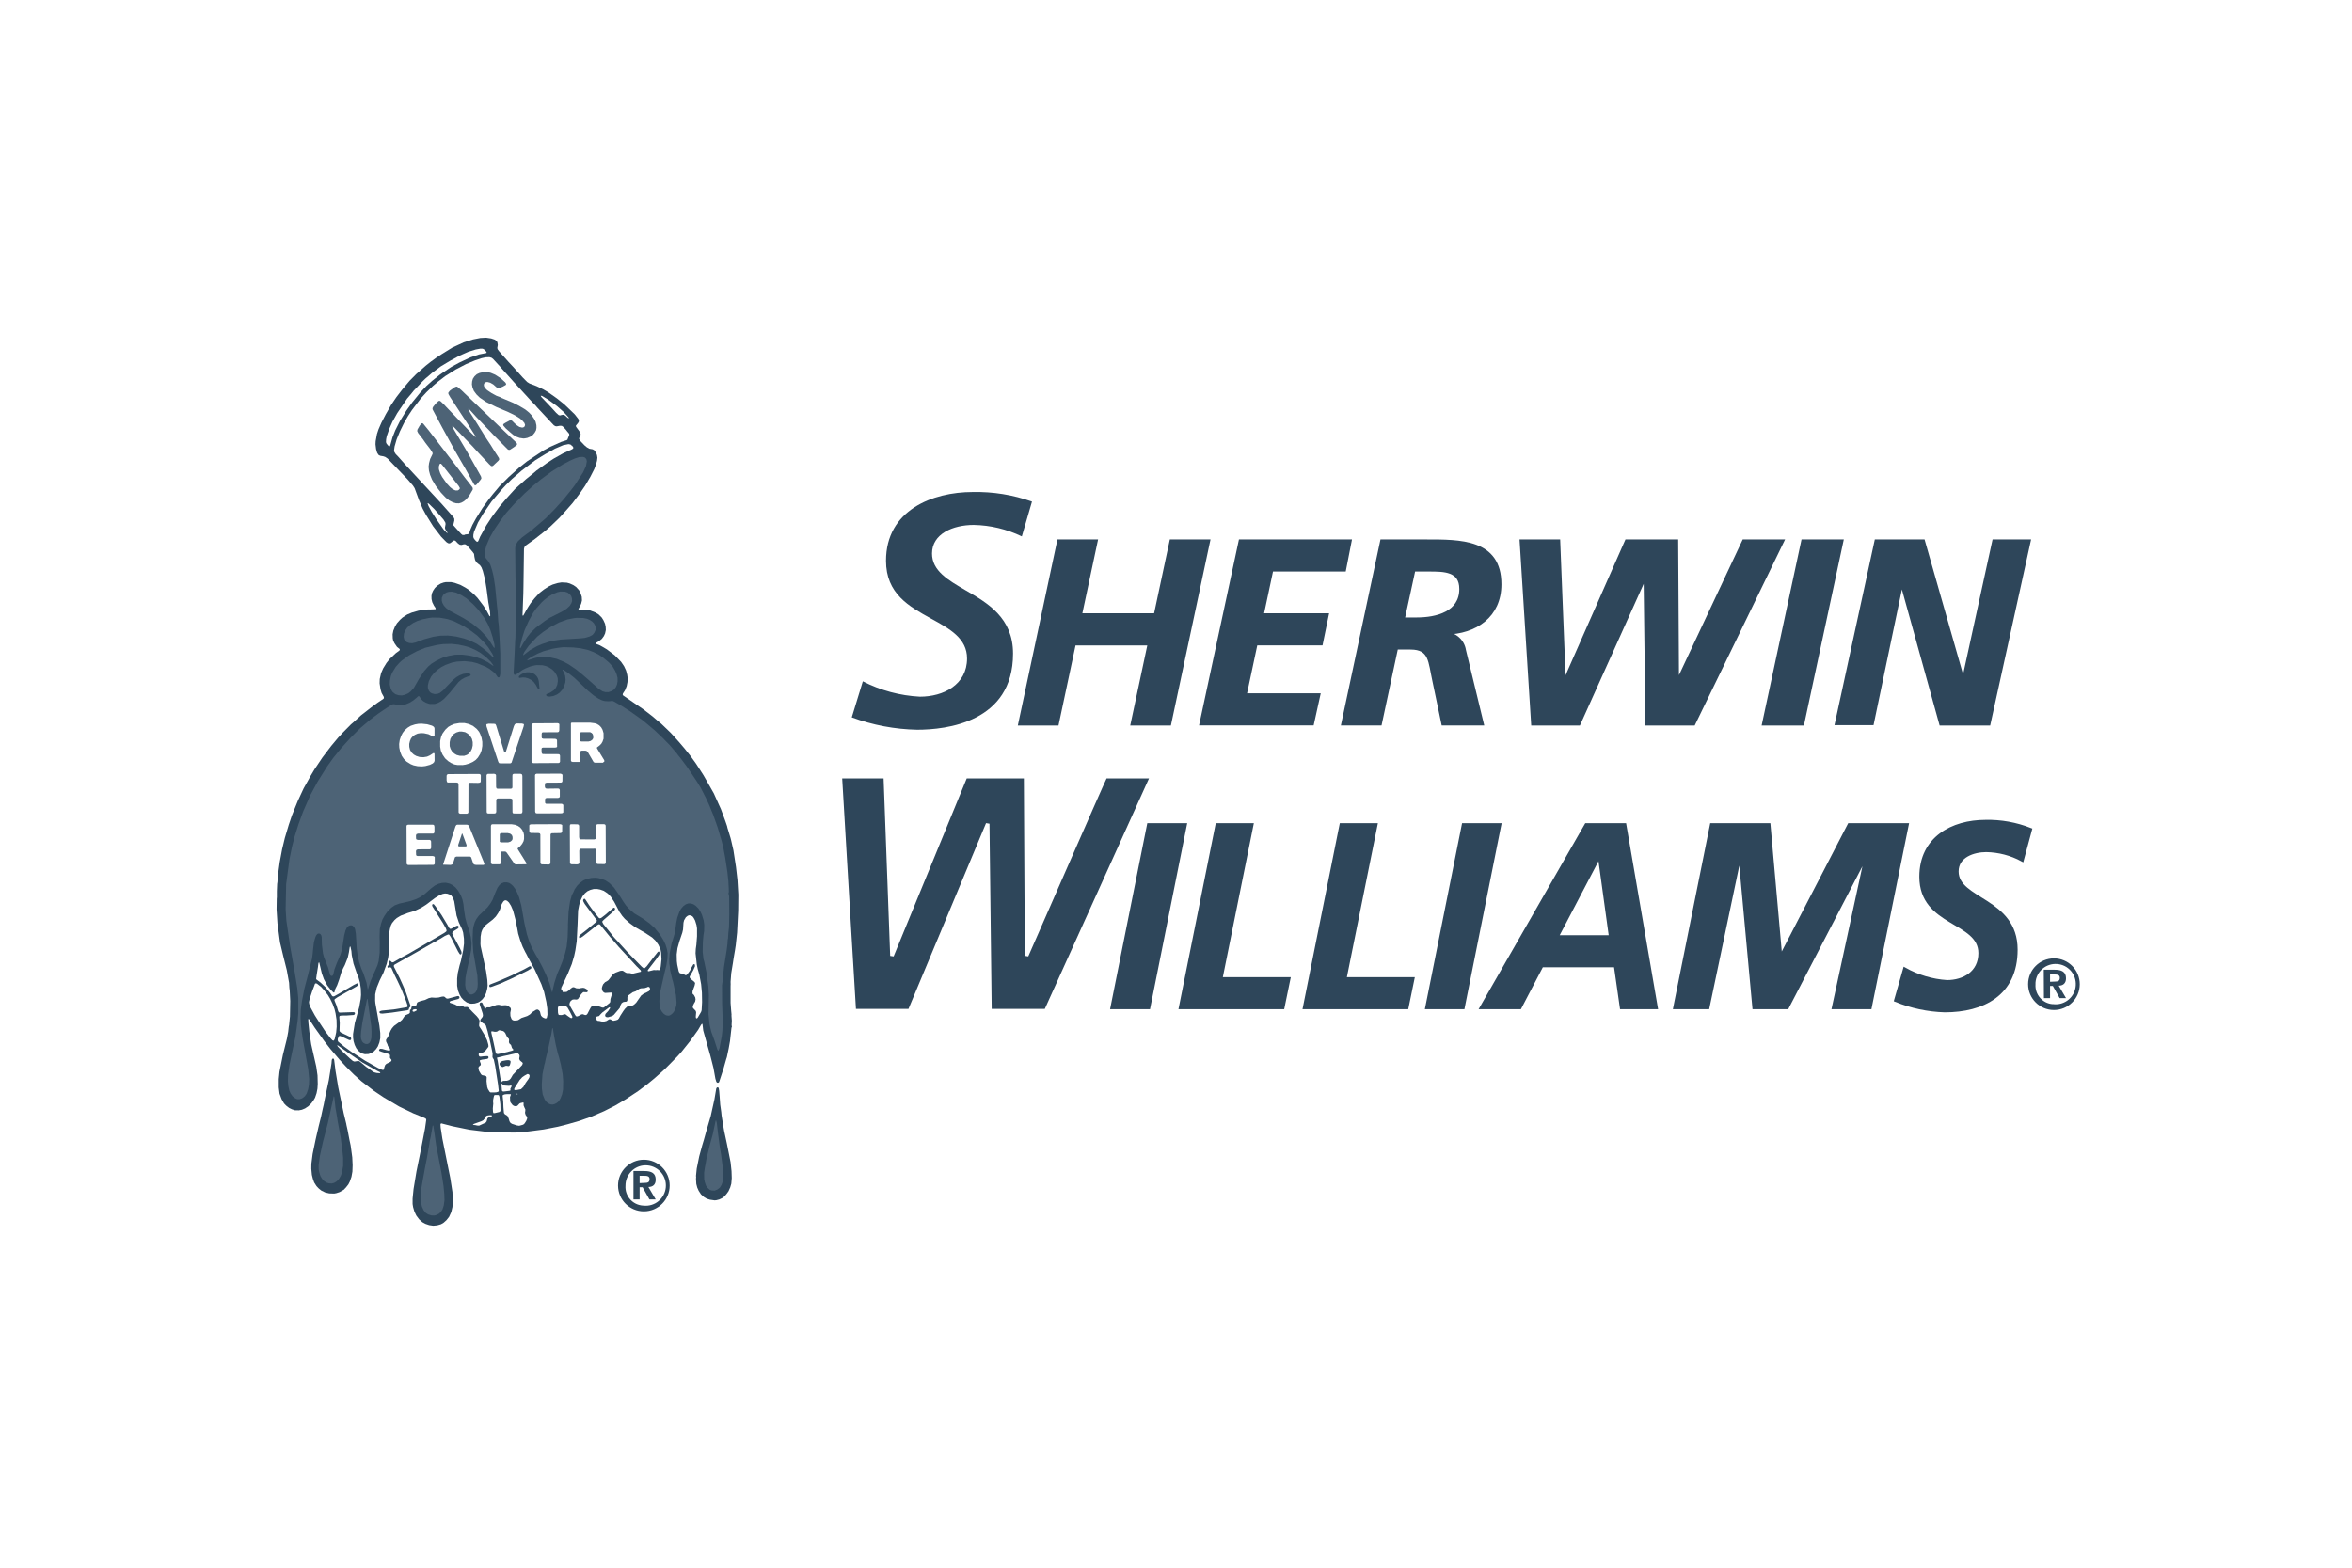 <?xml version="1.0" encoding="UTF-8"?>
<svg xmlns="http://www.w3.org/2000/svg" width="300" height="200" viewBox="0 0 300 200" fill="none">
  <rect width="300" height="200" fill="white"></rect>
  <g clip-path="url(#clip0_546_47145)">
    <path d="M55.257 156.374L54.744 156.299L54.25 156.131L53.877 155.926L53.466 155.562L53.102 155.077L52.86 154.573L52.692 154.004L52.627 153.603V152.922L52.748 151.7L53.121 149.443L53.746 146.383L54.212 143.967L54.371 142.847L54.315 142.707L54.007 142.558L52.72 142.036L50.919 141.168L48.914 139.983L47.692 139.162L46.096 137.94L45.136 137.082L44.109 136.056L43.316 135.198L42.113 133.789L41.852 133.453L41.348 132.8L40.126 131.084L39.902 130.738L39.464 130.067L39.352 129.983L39.314 130.039L39.333 130.468L39.454 131.634L39.697 133.248L40.34 136.084L40.499 137.194L40.527 138.304L40.49 138.882L40.378 139.461L40.182 140.039L39.986 140.375L39.706 140.757L39.324 141.131L38.904 141.411L38.503 141.578L38.111 141.653L37.617 141.644L37.234 141.522L36.88 141.345L36.506 141.056L36.227 140.767L35.909 140.207L35.657 139.526L35.555 138.724V137.66L35.648 136.737L36.087 134.554L36.6 132.492L36.758 131.634L36.833 130.953L36.87 130.785L36.982 129.684L37.02 127.707L36.954 126.391L36.908 126.027L36.87 125.374L36.656 124.19L36.581 123.77L36.133 121.988L35.714 120.234L35.387 117.79L35.275 116.018L35.294 114.665L35.312 114.469V113.686L35.35 112.762L35.387 112.519L35.434 111.764L35.676 109.991L35.984 108.34L36.329 106.904L36.833 105.215L37.243 104.002L37.99 102.165L38.717 100.597L39.604 99.002L40.135 98.116L41.115 96.651L42.244 95.168L43.139 94.095L43.344 93.881L43.634 93.554L44.762 92.416L45.024 92.192L46.05 91.259L47.514 90.121L48.158 89.655L48.914 89.142L48.97 89.039L48.942 88.89L48.671 88.395L48.531 87.919L48.419 87.173L48.438 86.623L48.606 85.876L48.867 85.279L49.296 84.58L49.697 84.076L50.509 83.311L50.929 83.013L51.003 82.901L50.966 82.789L50.639 82.528L50.322 82.07L50.154 81.725L50.098 81.445L50.08 80.923L50.173 80.447L50.397 79.897L50.639 79.505L51.022 79.076L51.339 78.787L51.946 78.395L52.524 78.152L53.373 77.91L54.25 77.76L54.884 77.751L55.528 77.723L55.574 77.658L55.537 77.546L55.35 77.266L55.136 76.828L55.043 76.427L55.033 76.025L55.089 75.708L55.239 75.363L55.462 75.027L55.761 74.729L56.209 74.449L56.582 74.318L56.871 74.262H57.524L57.981 74.356L58.718 74.617L59.352 74.962L59.772 75.233L60.435 75.792L60.901 76.277L61.666 77.285L62.105 77.984L62.403 78.544L62.496 78.637L62.534 78.535L62.496 78.003L62.282 76.818L62.058 75.111L61.862 73.917L61.582 72.835L61.414 72.397L61.228 72.117L61.013 71.949L60.752 71.725L60.593 71.426L60.509 71.034L60.463 70.661L60.313 70.447L60.015 70.092L59.558 69.579L59.362 69.449L59.166 69.439L58.858 69.523L58.644 69.495L58.429 69.346L58.093 69.001L57.962 68.945L57.823 68.982L57.468 69.271L57.328 69.327L57.151 69.299L56.927 69.15L56.265 68.469L55.248 67.144L54.343 65.689L53.914 64.896L53.447 63.805L52.888 62.284L52.673 61.948L52.001 61.165L50.807 59.924L49.445 58.506L49.147 58.301L48.904 58.217L48.484 58.142L48.279 58.03L48.102 57.75L47.971 57.293L47.897 56.687L47.916 56.286L48.083 55.372L48.279 54.775L48.643 53.935L49.194 52.871L49.893 51.649L50.565 50.661L51.283 49.728L52.235 48.59L52.365 48.459L53.084 47.731L54.324 46.64L54.949 46.145L55.677 45.614L56.377 45.157L57.673 44.354L59.147 43.673L60.332 43.3L61.265 43.114L62.002 43.076L62.645 43.17L63.093 43.319L63.327 43.477L63.438 43.655L63.495 44L63.429 44.392L63.476 44.569L63.672 44.83L64.838 46.145L65.407 46.752L66.666 48.151L67.235 48.73L67.543 48.925L68.429 49.261L69.278 49.662L69.941 50.054L71.013 50.81L72.002 51.603L73.299 52.853L73.747 53.422L73.84 53.599L73.831 53.776L73.728 53.963L73.457 54.289L73.476 54.448L73.635 54.663L73.971 55.12L74.064 55.372L74.036 55.568L73.877 55.875L73.868 56.006L74.008 56.239L74.549 56.808L74.857 57.069L75.174 57.247L75.594 57.321L75.818 57.452L76.042 57.797L76.144 58.049L76.2 58.385L76.153 58.786L76.042 59.196L75.799 59.849L75.295 60.838L74.624 61.976L73.943 62.965L73.047 64.159L72.198 65.129L71.349 66.062L70.183 67.182L69.913 67.406L69.651 67.639L68.243 68.749L67.03 69.617L66.89 69.803L66.834 70.027L66.769 74.747L66.75 75.746L66.648 78.469L66.666 78.535H66.741L66.918 78.236L67.142 77.817L67.394 77.397L67.692 76.94L68.187 76.324L68.765 75.69L68.924 75.559L69.381 75.204L69.997 74.813L70.482 74.579L71.135 74.383L71.629 74.3L72.31 74.337L72.674 74.439L73.131 74.645L73.486 74.887L73.859 75.298L74.055 75.68L74.204 76.128L74.232 76.594L74.138 76.986L74.008 77.303L73.784 77.677V77.723L73.868 77.76H74.652L75.305 77.891L75.967 78.152L76.34 78.376L76.732 78.759L76.956 79.104L77.17 79.57L77.254 79.971L77.273 80.373L77.18 80.811L77.021 81.156L76.769 81.501L76.387 81.809L76.032 82.005L75.995 82.08L76.06 82.154L76.517 82.332L76.835 82.509L77.404 82.845L78.42 83.61L79.223 84.44L79.596 84.99L79.857 85.55L79.997 86.082L80.053 86.492L80.034 87.015L79.932 87.537L79.727 88.05L79.456 88.47L79.419 88.6L79.465 88.713L82.087 90.513L83.225 91.39L83.896 91.968L84.344 92.332L85.566 93.507L86.602 94.655L87.301 95.476L88.076 96.446L88.794 97.444L89.736 98.909L91.042 101.204L91.956 103.228L92.413 104.459L92.525 104.767L92.74 105.392L92.787 105.607L93.188 106.922L93.263 107.221L93.552 108.489L93.878 110.616L94.065 112.249L94.177 114.143L94.158 116.195L94.018 118.984L93.85 120.561L93.748 121.232L93.58 122.221L93.486 122.846L93.272 124.152L93.188 125.253L93.197 125.589L93.188 125.776V127.949L93.263 128.947L93.309 129.423L93.3 129.572L93.346 130.207L93.318 130.785L93.356 130.972L93.3 131.13L93.113 132.819L92.945 133.761L92.712 134.871L92.628 135.123L92.292 136.308L91.91 137.474L91.723 138.034L91.63 138.127H91.481L91.369 138.015L91.247 137.604L91.005 136.252L90.604 134.675L89.699 131.475L89.606 130.682L89.568 130.617H89.531L89.419 130.748L89.037 131.401L88.001 132.847L86.956 134.153L86.406 134.768L84.932 136.261L84.503 136.662L83.458 137.586L82.609 138.285L81.387 139.2L79.838 140.226L78.476 141.037L77.058 141.756L75.435 142.455L73.905 142.996L72.375 143.435L71.163 143.743L69.344 144.097L67.394 144.349L65.789 144.489L63.289 144.47L62.459 144.405L62.002 144.386L59.866 144.125L57.683 143.677L56.283 143.314L56.209 143.37L56.181 143.444L56.209 143.873L56.265 144.218L56.423 145.263L57.431 150.273L57.58 151.224L57.711 152.083L57.748 153.37L57.711 153.976L57.561 154.629L57.282 155.236L56.946 155.665L56.582 155.991L56.246 156.187L55.761 156.327L55.257 156.374Z" fill="#2E465A"></path>
    <path d="M55.406 155.068L55.033 155.058L54.614 154.928L54.306 154.732L54.035 154.396L53.821 153.948L53.681 153.314L53.643 152.81L53.755 151.541L53.951 150.394L54.128 149.452L54.166 149.209L54.446 147.773L54.772 145.898L54.809 145.59L54.94 145.03L55.183 143.621L55.229 143.565L55.276 143.649L55.416 144.554L55.63 146.094L56.302 149.592L56.395 150.161L56.572 151.308L56.666 152.297L56.694 153.099L56.6 153.808L56.433 154.303L56.209 154.639L55.947 154.863L55.584 155.03L55.406 155.068Z" fill="#4D6376"></path>
    <path d="M91.154 153.137L90.566 153.053L90.147 152.922L89.773 152.698L89.4 152.353L89.111 151.905L88.934 151.504L88.813 151.038L88.775 150.366L88.794 150.17L88.775 150.021L88.869 149.088L89.186 147.521L89.568 146.121L89.773 145.441L90.053 144.433L90.65 142.399L91.126 140.254L91.359 138.873L91.425 138.761L91.518 138.714L91.611 138.733L91.677 138.836L91.733 139.181L91.788 139.862L91.863 140.916L91.994 141.849L92.04 142.315L92.273 143.743L92.367 144.284L92.712 145.888L93.188 148.276L93.309 149.424L93.337 150.301L93.281 151L93.141 151.486L92.917 151.98L92.665 152.325L92.395 152.642L92.106 152.848L91.733 153.025L91.359 153.118L91.154 153.137Z" fill="#2E465A"></path>
    <path d="M42.617 152.269L42.001 152.25L41.479 152.129L40.984 151.887L40.658 151.625L40.368 151.318L40.07 150.851L39.911 150.403L39.781 149.89L39.706 149.107L39.715 148.472L39.874 147.222L40.257 145.366L40.648 143.668L40.947 142.474L41.152 141.522L41.292 140.916L41.441 140.151L41.945 137.782L42.281 135.664L42.318 135.216L42.402 135.067L42.486 135.048L42.579 135.086L42.626 135.253L42.794 136.615L43.139 138.696L43.839 142.026L44.165 143.369L44.193 143.537L44.333 144.162L44.566 145.384L44.725 146.131L44.93 147.642L44.977 148.64L44.949 149.47L44.828 150.133L44.613 150.748L44.436 151.094L44.137 151.476L43.951 151.672L43.858 151.775L43.316 152.082L42.887 152.222L42.617 152.269Z" fill="#2E465A"></path>
    <path d="M91.135 151.896L90.744 151.868L90.51 151.775L90.221 151.504L90.053 151.262L89.895 150.805L89.82 150.403L89.811 149.61L89.913 148.911L89.997 148.5L90.091 147.941L90.529 146.103L90.912 144.713L91.275 142.996L91.331 142.922L91.425 143.239L91.565 144.461L91.826 146.429L91.975 147.288L92.255 149.424L92.274 149.974L92.255 150.105V150.329L92.18 150.758L92.031 151.168L91.807 151.523L91.499 151.756L91.135 151.896Z" fill="#4D6376"></path>
    <path d="M42.318 150.982L41.954 150.963L41.656 150.87L41.357 150.683L41.078 150.385L40.872 150.04L40.714 149.536L40.648 149.2L40.639 148.622L40.798 147.483L41.189 145.683L41.824 143.248L42.561 139.89L42.598 139.843L42.645 139.993L42.785 141.327L42.999 142.549L43.055 142.978L43.447 145.058L43.568 146.01L43.652 146.569L43.764 147.698V148.743L43.606 149.62L43.466 150.012L43.232 150.403L42.953 150.702L42.617 150.907L42.318 150.982Z" fill="#4D6376"></path>
    <path d="M66.218 143.621L65.92 143.575L65.314 143.379L65.118 143.258L64.987 143.052L64.903 142.763L64.763 142.409L64.614 142.278L64.409 142.166L64.278 141.989L64.213 141.243L64.185 140.524L64.11 139.806L64.147 139.694L64.39 139.61L64.689 139.582H65.09L65.174 139.629L65.052 139.955L65.071 140.487L65.118 140.636L65.397 140.991L65.603 141.103L65.827 141.131L65.995 141.075L66.274 140.776L66.405 140.72L66.722 140.646L66.778 140.664L66.787 140.851L66.778 141.009L66.899 141.308L67.011 141.55L66.993 141.784L66.965 141.961L67.039 142.231L67.235 142.502L67.245 142.679L67.133 142.978L66.955 143.267L66.834 143.416L66.675 143.5L66.368 143.584L66.218 143.621Z" fill="white"></path>
    <path d="M61.116 143.603L60.882 143.593L60.63 143.537L60.369 143.509L60.313 143.463L60.481 143.369L61.349 143.062L61.647 142.912L61.806 142.716L61.983 142.409L62.133 142.315L62.459 142.269L62.711 142.278L62.748 142.325L62.72 142.409L62.618 142.474L62.263 142.586L62.17 142.698L62.067 143.062L61.946 143.22L61.116 143.603Z" fill="white"></path>
    <path d="M63.093 142.007L62.925 141.998L62.879 141.812L62.86 141.41L62.916 140.804L62.888 140.478L62.907 140.282L62.981 139.918L63.037 139.741L63.121 139.694H63.55L63.653 139.759L63.709 139.955L63.821 140.897L63.84 141.681L63.784 141.812L63.681 141.868L63.093 142.007Z" fill="white"></path>
    <path d="M70.5 140.916L70.211 140.888L69.913 140.757L69.614 140.487L69.456 140.216L69.222 139.629L69.12 138.901L69.11 138.257L69.194 137.045L69.418 135.907L69.521 135.543L69.549 135.375L69.633 134.992L69.857 134.069L69.941 133.714L70.323 131.932L70.444 131.168L70.491 131.158L70.547 131.373L70.678 132.175L70.883 133.257L71.144 134.349L71.321 134.946L71.545 135.841L71.769 137.045L71.834 137.903L71.816 139.004L71.694 139.61L71.48 140.151L71.275 140.487L71.013 140.711L70.715 140.86L70.5 140.916Z" fill="#4D6376"></path>
    <path d="M38.195 140.235L37.906 140.226L37.663 140.123L37.318 139.862L37.066 139.498L36.898 139.125L36.777 138.556L36.721 137.94L36.74 137.138L36.917 135.879L37.383 133.649L37.654 132.399L37.7 132.11L37.831 131.214L37.896 130.683L37.943 130.412L38.046 129.274V127.333L37.915 126.046L37.607 124.152L37.206 121.848L37.01 120.757L36.525 117.436L36.432 115.971L36.497 112.799L36.917 109.637L37.243 108.032L37.57 106.754L38.074 105.14L38.661 103.536L39.566 101.474L40.499 99.739L41.721 97.789L42.514 96.679L43.559 95.401L44.697 94.142L45.919 92.92L47.225 91.81L48.242 91.045L49.315 90.317L49.744 90.046L49.837 89.916L49.977 89.907L50.145 89.841L50.36 89.86L50.826 89.963L51.348 89.944L51.768 89.851L52.235 89.655L52.71 89.365L53.149 89.002L53.345 88.815L53.475 88.825L53.569 88.964L53.774 89.254L53.979 89.45L54.315 89.645L54.707 89.785L54.884 89.813L55.472 89.804L55.873 89.673L56.227 89.478L56.629 89.17L57.365 88.386L58.494 87.005L58.858 86.698L59.24 86.474L59.623 86.324L59.95 86.222L60.033 86.119L60.005 85.998L59.772 85.914L59.539 85.905L59.063 85.979L58.634 86.147L58.214 86.39L57.813 86.716L56.824 87.733L56.535 88.059L56.097 88.405L55.807 88.517L55.434 88.545L55.071 88.451L54.865 88.321L54.697 88.115L54.576 87.752V87.434L54.697 86.912L54.996 86.315L55.378 85.839L55.789 85.466L56.293 85.102L56.843 84.822L57.645 84.533L58.28 84.403L59.25 84.347L60.201 84.449L60.864 84.617L61.946 85.056L62.431 85.335L63.112 85.867L63.289 86.11L63.476 86.38L63.56 86.427L63.681 86.399L63.746 86.287L63.812 85.96V83.386L63.709 81.249L63.616 79.785L63.55 79.253L63.466 77.957L63.392 77.285L63.159 74.878L62.953 73.516L62.785 72.798L62.543 72.042L62.31 71.632L61.965 71.212L61.834 70.932L61.806 70.829L61.815 70.447L62.03 69.617L62.45 68.618L63 67.639L63.802 66.445L64.595 65.4L65.575 64.308L66.881 62.984L67.366 62.545L67.991 61.976L69.073 61.099L70.379 60.139L71.806 59.243L72.73 58.758L73.355 58.478L73.905 58.31L74.372 58.291L74.624 58.376L74.801 58.599L74.847 58.87L74.745 59.448L74.381 60.251L73.308 61.911L72.786 62.592L72.515 62.919L71.918 63.665L70.771 64.934L69.595 66.128L67.72 67.723L66.601 68.553L66.069 69.047L65.855 69.393L65.743 69.673L65.715 69.962L65.752 73.787L65.808 74.934L65.789 75.111L65.808 75.4V78.003L65.743 81.362L65.715 81.735L65.612 83.955L65.509 85.867L65.565 86.035L65.631 86.091H65.771L66.61 85.494L67.021 85.279L67.664 85.018L68.196 84.888L68.476 84.85L69.194 84.869L69.633 84.972L69.987 85.121L70.426 85.401L70.715 85.69L71.013 86.156L71.135 86.52L71.153 86.903L71.079 87.36L70.911 87.733L70.64 88.059L70.136 88.386L69.745 88.535L69.642 88.647L69.698 88.759L69.819 88.843L70.109 88.871L70.584 88.796L71.032 88.61L71.386 88.367L71.741 87.966L71.956 87.556L72.105 87.08L72.142 86.698L72.086 86.222L71.984 85.933L71.788 85.541L71.732 85.429L71.862 85.448L72.394 85.802L72.674 86.007L73.29 86.502L73.597 86.791L74.512 87.658L74.969 88.097L75.706 88.713L76.321 89.123L76.788 89.347L77.133 89.44L77.637 89.468L78.122 89.421L78.327 89.505L79.316 90.075L80.407 90.774L82.003 91.912L83.439 93.116L83.71 93.368L84.643 94.254L84.801 94.431L85.426 95.065L86.35 96.147L86.518 96.381L86.788 96.707L87.553 97.724L87.712 97.948L88.925 99.758L89.382 100.513L90.044 101.81L90.51 102.818L90.576 103.004L90.977 103.974L91.546 105.579L92.05 107.295L92.246 108.06L92.498 109.404L92.777 111.232L92.908 112.426L92.917 112.65L92.955 113.322L92.964 113.807L92.917 113.965L93.001 114.32L93.02 116.531L93.01 117.305L92.983 118.313L92.899 119.078L92.861 119.731L92.824 119.861L92.787 120.43L92.684 121.242L92.348 123.35L92.171 125.179L92.096 125.682L92.106 128.024L92.19 130.412L92.143 131.475L92.068 132.156L91.779 133.705L91.639 134.05L91.583 134.041L91.499 133.882L91.126 132.725L90.725 131.634L90.501 130.673L90.371 129.386L90.417 126.932L90.352 125.841L90.1 124.003L89.829 122.697L89.727 122.324L89.624 121.41L89.652 120.16L89.727 119.32L89.811 118.788L89.829 117.986L89.755 117.436L89.531 116.699L89.335 116.288L89.093 115.906L88.747 115.561L88.468 115.374L88.141 115.262L87.814 115.253L87.479 115.365L87.152 115.607L86.863 115.943L86.667 116.298L86.387 117.081L86.257 117.734L86.089 118.975L85.846 119.805L85.659 120.374L85.417 121.615L85.361 122.352L85.37 122.921L85.436 123.331L85.473 123.77L85.632 124.442L85.753 124.945L85.846 125.253L86.219 126.951L86.294 127.856L86.266 128.266L86.126 128.751L85.921 129.125L85.706 129.358L85.454 129.526L85.305 129.572L85.053 129.554L84.857 129.479L84.633 129.311L84.419 129.059L84.242 128.742L84.13 128.266L84.102 127.697L84.139 127.128L84.26 126.326L84.764 124.087L84.997 123.145L85.128 122.305L85.156 121.596L85.062 121.074L84.885 120.505L84.605 119.917L84.139 119.171L83.514 118.406L82.87 117.818L82.021 117.202L80.883 116.512L80.23 115.943L79.857 115.533L79.512 115.038L79.008 114.227L78.327 113.247L77.739 112.659L77.217 112.314L76.816 112.156L76.34 112.025L75.976 111.978L75.417 112.006L74.782 112.156L74.39 112.333L73.952 112.659L73.625 112.986L73.299 113.452L73.131 113.835L72.935 114.208L72.711 115.01L72.525 116.288L72.441 117.995L72.45 118.219L72.403 119.572L72.282 120.757L72.067 121.662L71.741 122.65L71.386 123.537L71.069 124.264L70.706 125.402L70.51 126.242L70.444 126.559L70.398 126.55L70.099 125.449L69.642 124.339L69.185 123.369L68.616 122.296L68.28 121.718L67.795 120.803L67.496 120.085L67.207 119.18L66.881 117.725L66.498 115.533L66.209 114.46L65.929 113.797L65.687 113.359L65.425 113.014L65.351 112.949L65.174 112.79L64.94 112.641L64.651 112.566H64.297L63.98 112.687L63.709 112.902L63.457 113.256L63.168 113.909L62.823 114.796L62.543 115.271L62.17 115.766L61.078 116.811L60.752 117.258L60.547 117.678L60.388 118.229L60.323 118.639L60.276 119.964L60.369 121.475L60.892 124.47L60.938 125.533L60.91 125.934L60.817 126.317L60.63 126.615L60.416 126.774L60.192 126.867L59.959 126.858L59.8 126.755L59.614 126.569L59.483 126.326L59.39 126.018L59.334 125.645L59.371 124.749L59.53 123.891L59.912 122.175L60.099 121.167L60.145 120.365L60.052 119.544L59.856 118.732L59.53 117.79L59.343 117.072L59.194 116.102L59.11 115.337L58.989 114.768L58.765 114.18L58.438 113.63L58.093 113.21L57.692 112.902L57.384 112.743L57.002 112.641L56.834 112.613L56.349 112.641L55.929 112.753L55.472 112.967L54.959 113.359L54.156 114.068L53.541 114.478L53.037 114.721L52.235 114.982L50.929 115.281L50.341 115.505L49.903 115.812L49.371 116.354L49.016 116.876L48.774 117.324L48.596 117.865L48.447 118.527L48.419 119.488L48.438 120.216L48.428 121.512L48.298 122.622L48.149 123.145L47.253 125.179L46.955 126.177L46.908 126.223L46.852 125.953L46.759 125.412L46.358 124.18L46.096 123.593L45.807 122.734L45.611 121.839L45.499 120.99L45.387 119.124L45.294 118.564L45.182 118.294L44.977 118.098L44.8 118.042L44.585 118.07L44.408 118.163L44.24 118.341L44.063 118.714L43.904 119.32L43.633 121.065L43.419 121.811L43.111 122.529L42.971 122.837L42.663 123.658L42.533 124.208L42.477 124.386L42.393 124.488L42.244 124.507L42.122 124.395L42.029 124.124L41.852 123.453L41.329 122.128L41.199 121.634L41.059 120.533L41.031 119.525L40.965 119.301L40.854 119.152L40.676 119.087L40.48 119.143L40.331 119.329L40.219 119.572L40.042 120.188L39.93 121.13L39.874 121.736L39.799 122.287L39.268 124.442L38.82 126.139L38.531 127.632L38.372 128.751L38.335 129.759L38.382 130.776L38.512 131.867L38.54 131.989L38.577 132.343L38.988 134.601L39.314 136.41L39.436 137.67L39.408 138.341L39.305 138.948L39.109 139.517L38.895 139.834L38.801 139.918L38.531 140.123L38.195 140.235Z" fill="#4D6376"></path>
    <path d="M66.004 139.601L65.845 139.591V139.545L65.985 139.535L66.032 139.563L66.004 139.601Z" fill="white"></path>
    <path d="M63.028 139.368H62.571L62.468 139.312L62.235 138.948L62.142 138.668L62.058 137.94L62.077 137.436L62.02 137.315L61.918 137.25L61.498 137.166L61.358 137.054L61.116 136.644L61.022 136.345L61.041 136.149L61.134 136.028L61.302 135.897L61.33 135.739L61.19 135.347L61.227 135.263L61.479 135.188L62.132 135.095L62.263 135.03L62.319 134.899L62.282 134.787L62.179 134.731L61.759 134.75L61.283 134.806L61.134 134.768L61.06 134.619L61.069 134.386L61.116 134.302L61.2 134.283L61.479 134.311L61.694 134.218L61.937 134.022L62.263 133.593L62.31 133.481L62.282 133.248L62.123 132.697L61.778 131.988L61.573 131.653L61.405 131.363L61.162 131L61.106 130.841L61.134 130.515L61.172 130.337L61.144 130.141L61.032 129.917L60.798 129.628L60.276 129.106L60.043 128.863L59.698 128.509L59.576 128.462L59.222 128.481L59.073 128.388L58.905 128.378L58.644 128.416L58.373 128.322L57.981 128.126L57.431 127.949L57.356 127.884V127.791L57.487 127.707L58.457 127.445L58.597 127.333V127.184L58.522 127.091L58.354 127.072L57.188 127.389L57.02 127.399L56.89 127.343L56.731 127.184L56.572 127.128L56.33 127.156L55.947 127.259L55.546 127.287L55.033 127.259L54.679 127.343L54.212 127.567L53.653 127.707L53.27 127.856L53.186 127.958L53.111 128.238L52.981 128.322L52.561 128.406L52.496 128.453L52.449 128.714L52.291 128.873L52.281 129.059V129.19L52.188 129.311L51.731 129.516L51.572 129.675L51.292 130.095L50.985 130.356L50.266 130.878L50.005 131.168L49.809 131.503L49.604 131.988L49.501 132.259L49.268 132.604L49.231 132.707L49.259 132.903L49.417 133.229L49.483 133.462L49.679 133.686L49.772 133.901L49.744 134.003L49.66 134.041L49.315 133.975L48.755 133.817L48.513 133.798L48.391 133.864L48.345 133.957L48.382 134.069L48.671 134.181L49.632 134.479L49.725 134.554L49.753 134.694L49.734 134.908L49.781 135.011L49.94 135.216L49.921 135.347L49.8 135.468L49.287 135.72L49.128 135.879L49.016 136.186L48.96 136.438L48.876 136.504L48.718 136.476L48.223 136.252L46.572 135.319L44.865 134.218L43.904 133.528L43.148 132.903L43.074 132.744L43.083 132.53L43.204 132.222L43.288 132.156L43.447 132.184L44.548 132.688H44.716L44.79 132.576L44.772 132.408L44.678 132.296L43.456 131.709L43.326 131.569L43.307 131.503L43.335 130.496L43.279 129.75L43.316 129.61L43.438 129.572L43.773 129.554H44.165L45.098 129.488L45.201 129.442L45.275 129.32L45.266 129.218L45.182 129.134L44.949 129.125L43.316 129.181L43.214 129.134L43.139 129.013L42.915 128.257L42.673 127.669L42.654 127.567L42.701 127.464L43.065 127.212L45.49 125.841L45.705 125.654L45.723 125.542L45.658 125.458H45.518L45.126 125.654L43.167 126.802L42.626 127.1L42.477 127.128L42.355 127.054L42.122 126.68L41.553 125.981L40.891 125.356L40.368 124.964L40.322 124.88L40.387 124.395L40.555 123.359L40.611 122.902L40.676 122.762L40.723 122.809L41.05 124.19L41.311 124.917L41.73 125.701L42.141 126.223L42.467 126.559L42.551 126.624L42.645 126.606L42.766 126.158L42.999 125.701L43.26 124.973L43.531 124.068L43.783 123.499L43.979 123.126L44.352 122.184L44.501 121.512L44.604 120.831L44.65 120.747L44.706 120.794L44.818 121.326L44.865 121.848L45.089 122.94L45.509 124.171L45.733 124.721L45.91 125.346L46.022 126.121L46.05 126.923L46.003 127.445L45.816 128.49L45.257 130.505L45.033 131.905V132.352L45.098 132.837L45.238 133.304L45.434 133.714L45.667 134.022L45.966 134.265L46.283 134.423L46.544 134.489L47.001 134.47L47.356 134.349L47.691 134.134L47.981 133.826L48.195 133.5L48.391 132.996L48.503 132.455V131.783L48.391 130.841L47.878 127.968L47.85 127.651L47.859 126.848L48.055 125.999L48.428 125.076L48.914 124.087L49.315 122.986L49.511 122.175L49.641 121.195L49.651 120.169L49.623 119.861L49.641 119.05L49.734 118.527L49.846 118.089L50.005 117.771L50.304 117.398L50.611 117.118L51.124 116.811L51.983 116.484L52.944 116.186L53.755 115.794L54.371 115.402L55.481 114.562L56.059 114.208L56.461 114.04L56.759 113.984L57.058 114.012L57.421 114.143L57.561 114.245L57.785 114.572L57.934 114.973L58.233 116.801L58.513 117.65L58.942 118.564L59.073 118.975L59.175 119.749L59.184 120.384L59.073 121.26L58.783 122.613L58.625 123.145L58.392 124.124L58.308 124.833V125.757L58.41 126.354L58.625 126.895L58.849 127.277L59.147 127.604L59.53 127.884L59.865 128.014L60.108 128.052L60.547 128.024L60.985 127.893L61.255 127.735L61.563 127.455L61.806 127.119L62.002 126.69L62.142 126.149L62.198 125.738L62.16 125.02L61.992 123.863L61.312 120.738L61.283 120.449L61.302 119.488L61.395 118.928L61.526 118.592L61.731 118.257L62.011 117.967L62.851 117.314L63.242 116.923L63.569 116.437L63.765 116.055L63.998 115.337L64.194 115.019L64.334 114.889L64.511 114.852L64.689 114.926L64.922 115.141L65.183 115.561L65.444 116.167L65.733 117.258L65.966 118.387L66.097 119.115L66.358 119.973L66.666 120.785L67.011 121.484L67.133 121.699L67.403 122.231L68.196 123.677L69.054 125.561L69.4 126.54L69.689 127.828L69.81 128.667L69.829 129.46L69.745 129.852L69.661 129.917H69.502L69.222 129.787L69.026 129.591L68.961 129.414L68.877 129.059L68.737 128.882L68.56 128.789L68.392 128.817L67.888 129.125L67.599 129.414L67.254 129.619L66.508 129.871L66.097 130.141L65.827 130.197L65.519 130.188L65.37 130.123L65.248 130.001L65.108 129.619L65.09 129.209L65.174 128.789L65.136 128.602L64.828 128.341L64.623 128.257L64.446 128.238L64.017 128.266L63.597 128.182L63.327 128.21L62.459 128.518L62.114 128.509L61.992 128.583L61.927 128.695H61.843L61.703 128.36L61.545 127.996L61.47 127.902L61.33 127.884L61.209 127.958L61.172 128.117L61.563 129.283L61.601 129.516L61.563 129.712L61.302 130.048L61.255 130.207L61.312 130.319L61.601 130.533L61.825 130.654L61.974 130.822L62.188 131.541L62.524 132.921L62.832 134.386L62.813 134.862L62.879 135.011L62.981 135.16L63.159 135.99L63.522 138.332L63.616 139.162L63.55 139.284L63.27 139.358L63.028 139.368Z" fill="white"></path>
    <path d="M64.185 139.255L64.054 139.2L64.017 139.078L63.952 138.267L63.989 138.239L64.203 138.435L64.39 138.491L64.912 138.528L65.192 138.481L65.248 138.5L65.239 138.63L65.099 138.901L65.118 139.106L64.987 139.162L64.39 139.237L64.185 139.255Z" fill="white"></path>
    <path d="M65.789 139.078L65.612 139.05L65.584 138.948L65.659 138.77L66.153 137.996L66.284 137.782L66.61 137.427L66.909 137.222L67.272 137.017L67.394 137.035L67.506 137.11L67.552 137.222L67.524 137.436L67.394 137.67L67.058 138.136L66.769 138.649L66.452 138.957L65.91 139.06L65.789 139.078Z" fill="white"></path>
    <path d="M63.97 138.052H63.924L63.812 137.474L63.485 135.375L63.383 134.936L64.259 134.722L64.754 134.619L65.864 134.358L66.069 134.386L66.237 134.554L66.284 134.731L66.228 135.058L66.293 135.253L66.452 135.403L66.629 135.543L66.685 135.655L66.601 135.878L65.416 137.119L65.146 137.586L64.95 137.782L64.67 137.875L64.194 137.894L64.045 137.949L63.97 138.052Z" fill="white"></path>
    <path d="M48.438 136.914L48.046 136.886L47.719 136.802L47.468 136.643L46.927 136.252L46.703 136.102L45.873 135.412L45.714 135.347L45.21 135.431L45.005 135.356L44.622 135.03L43.559 134.031L43.083 133.518L42.999 133.369L43.074 133.36L44.072 134.059L44.464 134.349L46.246 135.561L47.048 136.009L48.083 136.597L48.475 136.793L48.513 136.849L48.438 136.914Z" fill="white"></path>
    <path d="M64.129 136.13L63.961 136.084L63.765 135.916L63.718 135.757L63.737 135.617L63.877 135.459L64.091 135.356L64.595 135.263L64.894 135.254L65.071 135.31L65.136 135.449L65.08 135.739L64.996 135.953L64.884 136.018L64.549 135.963L64.129 136.13Z" fill="#2E465A"></path>
    <path d="M63.55 134.47L63.345 134.461L63.243 134.349L62.944 132.959L62.664 131.718L62.683 131.569L62.832 131.578L63.121 131.634L63.364 131.615L63.476 131.559L63.616 131.447H63.784L64.175 131.541L64.315 131.634L64.446 131.793L64.679 132.287L64.922 132.558L64.931 132.725L64.912 132.968L64.987 133.136L65.183 133.313L65.304 133.696L65.472 133.892V133.975L65.295 134.05L64.39 134.283L63.55 134.47Z" fill="white"></path>
    <path d="M46.824 133.201L46.581 133.173L46.348 133.043L46.199 132.884L46.068 132.576L46.022 132.268L46.059 131.606L46.227 130.421L46.815 127.464L46.852 127.427L46.889 127.501L47.356 130.906L47.393 131.634L47.374 132.38L47.281 132.791L47.132 133.033L46.964 133.155L46.824 133.201Z" fill="#4D6376"></path>
    <path d="M42.542 132.763L42.402 132.716L42.16 132.455L41.488 131.578L40.891 130.673L40.639 130.291L40.173 129.563L39.622 128.555L39.436 128.07L39.408 127.837L39.501 127.417L39.827 126.428L40.07 125.794L40.173 125.505L40.275 125.449L40.415 125.486L40.928 125.878L41.255 126.233L41.815 126.932L42.122 127.445L42.43 128.089L42.673 128.761L42.803 129.302L42.925 130.104L42.943 130.981L42.878 131.709L42.691 132.548L42.589 132.735L42.542 132.763Z" fill="white"></path>
    <path d="M76.947 130.337L76.704 130.309L76.48 130.253L76.219 130.225L76.079 130.104L76.004 129.955L75.986 129.843L76.06 129.722L76.172 129.675L76.405 129.619L76.611 129.386L76.825 129.171L77.693 128.518L77.786 128.509L77.814 128.518L77.805 128.63L77.572 128.985L77.254 129.32L77.18 129.498L77.208 129.656L77.329 129.75L77.534 129.778L78.085 129.619L78.29 129.479L79.036 128.602L79.083 128.481L79.129 128.276L79.288 127.986L79.465 127.856L79.652 127.809L79.876 127.791L79.969 127.735L80.025 127.585V127.203L80.156 126.979L80.519 126.727L80.706 126.587L81.107 126.447L81.462 126.205L81.592 126.13L81.769 126.083L82.227 126.055L82.544 125.953L82.646 125.897L82.805 125.916L82.898 126.065L82.917 126.27L82.786 126.429L82.432 126.624L82.105 126.764L81.779 127.007L81.135 127.931L80.827 128.201L80.631 128.304L80.37 128.313L80.24 128.304L80.034 128.388L79.726 128.686L79.512 128.975L79.129 129.572L78.943 129.918L78.803 130.076L78.579 130.16L78.243 130.225L78.085 130.179L77.861 130.039H77.683L77.469 130.179L77.348 130.253L77.068 130.319L76.947 130.337Z" fill="white"></path>
    <path d="M88.887 129.927L88.785 129.889L88.747 129.74L88.766 129.479L88.794 129.162L88.747 128.975L88.542 128.751L88.412 128.621L88.365 128.509L88.374 128.332L88.523 128.014L88.663 127.79L88.719 127.511L88.682 127.259L88.514 126.942L88.328 126.755L88.337 126.456L88.598 125.738L88.663 125.43L88.598 125.3L88.458 125.169L88.113 124.908L87.973 124.721V124.581L88.104 124.348L88.421 123.788L88.645 123.285L88.635 123.061L88.542 122.996L88.439 123.033L88.216 123.415L88.001 123.844L87.656 124.311L87.516 124.413L87.395 124.395L87.096 124.218L86.788 124.18L86.648 124.096L86.564 123.9L86.387 123.079L86.331 122.613L86.313 121.755L86.415 120.971L86.667 120.066L87.031 118.984L87.124 118.574L87.18 117.715L87.255 117.408L87.479 117.025L87.721 116.829L87.908 116.764L88.113 116.792L88.328 116.904L88.486 117.109L88.663 117.445L88.841 118.023L88.906 118.443V119.451L88.822 120.533L88.747 121.064L88.719 121.624L88.878 123.061L88.999 123.639L89.204 124.358L89.428 125.552L89.531 126.643L89.55 127.856L89.494 128.882L89.428 129.087L88.99 129.833L88.887 129.927Z" fill="white"></path>
    <path d="M72.907 129.889L72.758 129.852L72.403 129.61L72.151 129.414L72.012 129.386L71.657 129.498L71.312 129.488L71.228 129.423L71.172 129.19L71.153 128.602L71.228 128.388L71.331 128.332L71.741 128.36L71.946 128.35L72.236 128.406L72.375 128.518L72.721 129.124L72.87 129.423L73 129.684V129.824L72.907 129.889Z" fill="white"></path>
    <path d="M73.644 129.666L73.486 129.656L73.364 129.498L72.711 128.35L72.637 128.145L72.674 127.912L72.805 127.688L73 127.539L73.206 127.501L73.56 127.52L73.728 127.445L74.129 126.83L74.362 126.596L74.437 126.568L74.847 126.587L74.941 126.531L74.969 126.391L74.857 126.223L74.605 126.074L74.39 126.018L74.138 126.046L73.868 126.102L73.523 126.083L73.196 125.943L73.028 125.962L72.805 126.111L72.515 126.382L72.273 126.54L71.834 126.568L71.769 126.531L71.713 126.317L71.601 126.223L71.573 126.167L71.601 125.99L72.431 124.218L72.935 122.986L73.243 121.932L73.392 121.223L73.56 120.085L73.672 117.893L73.737 116.167L73.868 115.495L74.008 114.973L74.288 114.376L74.596 113.975L74.922 113.704L75.305 113.527L75.734 113.415H76.172L76.564 113.49L77.012 113.648L77.525 113.993L77.898 114.385L78.327 115.029L79.008 116.325L79.372 116.857L79.698 117.23L80.323 117.781L81.014 118.285L82.254 118.993L83.178 119.6L83.617 120.02L83.971 120.523L84.251 121.13L84.326 121.54L84.372 122.389L84.279 123.285L84.204 123.695L84.139 123.76L84.046 123.77L83.803 123.751L83.644 123.77L83.402 123.751L82.749 123.91L82.637 123.891L82.628 123.77L82.824 123.509L83.682 122.398L84.074 121.829L84.13 121.652L84.102 121.438L84.008 121.382L83.896 121.456L83.393 122.091L82.478 123.285L82.227 123.518H82.087L81.844 123.322L80.156 121.596L78.243 119.497L78.029 119.217L76.965 117.902L76.825 117.632L76.844 117.51L77.049 117.314L77.674 116.773L78.374 116.139L78.458 115.971L78.402 115.822L78.299 115.794L78.197 115.85L77.18 116.727L76.667 117.118L76.499 117.156L76.387 117.1L75.836 116.419L75.389 115.822L75.118 115.439L74.791 114.935L74.698 114.796L74.605 114.674L74.512 114.656L74.418 114.74L74.372 114.852L74.409 115.01L74.577 115.318L75.92 117.128L76.088 117.342L76.144 117.482L76.004 117.65L74.801 118.648L73.98 119.283L73.868 119.451V119.628L73.905 119.674L74.036 119.656L74.297 119.497L75.333 118.686L75.892 118.229L76.275 117.958L76.415 117.911L76.517 117.949L76.779 118.257L77.823 119.544L78.113 119.861L78.896 120.775L81.21 123.285L81.322 123.387L81.723 123.798L81.76 123.91L81.732 123.975L80.799 124.199L80.585 124.208L80.323 124.143L79.932 124.134L79.726 124.031L79.502 123.882L79.363 123.835L79.101 123.863L78.532 124.078L78.262 124.218L78.131 124.358L77.609 125.039L77.413 125.178L77.17 125.309L76.928 125.58L76.835 125.803L76.769 126.037L76.797 126.307L76.9 126.494L77.049 126.624L77.198 126.671L77.945 126.624L78.029 126.662L78.066 126.774L77.861 127.455L77.833 127.837L77.73 127.977L77.04 128.518L76.937 128.555L76.76 128.527L76.359 128.378L75.958 128.276L75.668 128.294L75.463 128.388L75.305 128.611L74.922 129.348L74.791 129.479L74.642 129.498L74.325 129.386L74.157 129.414L73.793 129.61L73.644 129.666Z" fill="white"></path>
    <path d="M48.792 129.311L48.54 129.292L48.428 129.227L48.391 129.115L48.447 129.012L48.708 128.929L50.229 128.779L51.88 128.499L51.973 128.434L51.992 128.285L51.796 127.697L51.236 126.279L50.667 125.066L50.322 124.367L49.94 123.518L49.837 123.415L49.734 123.406L49.529 123.462L49.436 123.415L49.417 123.303L49.52 123.145L49.632 123.014L49.641 122.874L49.623 122.697L49.678 122.585L49.791 122.576L50.014 122.781L50.182 122.753L51.274 122.119L52.141 121.661L54.679 120.178L56.666 119.021L56.927 118.825L56.964 118.695L56.871 118.434L56.479 117.734L55.789 116.652L55.565 116.288L55.173 115.672L55.117 115.514L55.136 115.393L55.229 115.337L55.332 115.365L55.556 115.635L56.302 116.708L57.039 117.93L57.272 118.359L57.412 118.499L57.561 118.48L58.224 118.117L58.41 118.098L58.504 118.2L58.494 118.35L58.392 118.462L57.822 118.816L57.711 118.937L57.683 119.115L57.813 119.395L58.653 120.962L58.849 121.391L58.877 121.596L58.811 121.736L58.737 121.773L58.644 121.727L58.429 121.391L57.496 119.544L57.282 119.236L57.16 119.217L56.731 119.413L56.153 119.768L55.724 120.001L55.518 120.141L55.332 120.215L53.196 121.447L50.332 123.061L50.238 123.163L50.248 123.331L50.985 124.787L51.423 125.766L51.778 126.615L52.347 128.266V128.406L52.188 128.593L52.123 128.826L51.936 128.891L49.996 129.18L48.792 129.311Z" fill="#2E465A"></path>
    <path d="M52.794 129.078L52.664 129.05L52.617 128.966L52.645 128.854L52.729 128.798L52.916 128.751L53.102 128.761L53.149 128.826L53.13 128.919L52.916 129.031L52.794 129.078Z" fill="white"></path>
    <path d="M62.543 125.934L62.431 125.897L62.403 125.738L62.468 125.617L62.813 125.477L63.457 125.225L65.174 124.479L66.881 123.649L67.562 123.275H67.692L67.767 123.369L67.786 123.481L67.72 123.583L67.282 123.844L65.22 124.852L63.756 125.505L62.664 125.906L62.543 125.934Z" fill="#2E465A"></path>
    <path d="M52.048 110.355L51.917 110.28L51.871 110.168L51.852 105.383L51.899 105.262L52.057 105.206H55.229L55.36 105.262L55.416 105.467V106.148L55.36 106.288L55.257 106.344H53.317L53.121 106.409L53.056 106.568L53.065 106.978L53.121 107.099L53.317 107.155H54.819L54.94 107.221L54.987 107.351L54.996 108.144L54.949 108.284L54.847 108.349L53.289 108.359L53.121 108.424L53.056 108.573L53.074 109.068L53.13 109.17L53.27 109.208H55.211L55.397 109.273L55.453 109.338V110.187L55.397 110.29L55.285 110.336L52.048 110.355Z" fill="white"></path>
    <path d="M70.025 110.29L69.11 110.271L68.989 110.215L68.933 110.085L68.924 106.456L68.868 106.334L68.746 106.278L67.674 106.26L67.562 106.185L67.515 106.027V105.299L67.562 105.215L67.748 105.159L71.433 105.14L71.648 105.196L71.713 105.271L71.704 106.101L71.62 106.241L71.452 106.278L70.388 106.297L70.267 106.353L70.221 106.474L70.211 110.103L70.155 110.225L70.025 110.29Z" fill="white"></path>
    <path d="M73.597 110.271L72.898 110.262L72.758 110.206L72.702 110.057L72.683 105.355L72.711 105.215L72.795 105.15L73.653 105.159L73.812 105.215L73.868 105.364V106.801L73.915 107.015L74.027 107.081L75.79 107.09L75.976 107.034L76.032 106.885L76.042 105.271L76.097 105.196L76.247 105.14H77.049L77.189 105.196L77.254 105.318L77.273 110.019L77.217 110.187L77.114 110.243L76.2 110.225L76.116 110.169L76.07 109.991V108.508L76.023 108.34L75.902 108.275L73.999 108.284L73.924 108.349L73.887 108.545L73.905 110.075L73.859 110.178L73.728 110.253L73.597 110.271Z" fill="white"></path>
    <path d="M56.629 110.318H56.526V110.262L58.102 105.411L58.205 105.252L58.317 105.206H59.567L59.735 105.271L59.838 105.411L61.778 110.159V110.29L61.657 110.346H60.724L60.463 110.29L60.36 110.159L60.09 109.366L59.959 109.282H58.196L58.028 109.366L57.785 110.15L57.701 110.271L57.487 110.346L56.629 110.318ZM59.427 107.986L59.511 107.93V107.799L58.979 106.353H58.923L58.448 107.78V107.92L58.532 107.986H59.427Z" fill="white"></path>
    <path d="M65.799 110.28L65.64 110.224L64.614 108.751L64.465 108.639H63.868V110.187L63.718 110.262H62.785L62.673 110.197L62.618 110.066V105.346L62.683 105.196L62.813 105.15H65.248L65.715 105.224L66.041 105.355L66.349 105.56L66.61 105.868L66.787 106.26L66.844 106.558V107.043L66.778 107.323L66.61 107.64L66.33 107.986L66.032 108.228V108.321L67.161 110.131V110.215L67.039 110.262L65.799 110.28ZM64.912 107.435L65.127 107.361L65.295 107.211L65.379 107.053V106.773L65.295 106.53L65.071 106.353L64.745 106.278H63.914L63.793 106.334L63.746 106.465V107.398L63.896 107.463H64.819L64.912 107.435Z" fill="white"></path>
    <path d="M62.263 103.788L62.123 103.732L62.077 103.592L62.058 98.909L62.123 98.778L62.226 98.731L63.037 98.722L63.215 98.787L63.27 98.89L63.28 100.392L63.327 100.569L63.448 100.625H65.155L65.295 100.588L65.36 100.467V98.974L65.379 98.825L65.454 98.75L65.575 98.722H66.405L66.573 98.787L66.629 98.974L66.638 103.564L66.582 103.732L66.414 103.788L65.528 103.778L65.407 103.732L65.37 103.601L65.36 102.015L65.295 101.913L65.09 101.866H63.485L63.364 101.913L63.298 102.043V103.564L63.243 103.732L63.047 103.788H62.263Z" fill="white"></path>
    <path d="M59.576 103.806H58.681L58.541 103.741L58.494 103.638L58.485 100.028L58.429 99.888L58.242 99.832H57.114L57.011 99.758L56.964 99.552V98.955L57.03 98.816L57.16 98.76L61.116 98.741L61.265 98.787L61.33 98.927L61.321 99.758L61.181 99.851L60.976 99.879L59.903 99.86L59.8 99.907L59.754 99.991L59.744 103.629L59.707 103.732L59.576 103.806Z" fill="white"></path>
    <path d="M71.545 103.76L68.476 103.769L68.317 103.713L68.261 103.545L68.243 98.89L68.299 98.769L68.448 98.713L71.508 98.704L71.694 98.769L71.75 98.89L71.741 99.655L71.694 99.776L71.564 99.842L69.717 99.851L69.549 99.907L69.511 99.991L69.493 100.345L69.549 100.523L69.624 100.588L69.801 100.616L71.2 100.597L71.349 100.653L71.405 100.784V101.633L71.34 101.745L71.181 101.801H69.707L69.567 101.866L69.521 101.997L69.53 102.426L69.614 102.528L69.707 102.547H71.657L71.806 102.612L71.853 102.734V103.638L71.75 103.732L71.545 103.76Z" fill="white"></path>
    <path d="M53.821 97.78L53.27 97.752L52.748 97.64L52.384 97.491L51.861 97.164L51.526 96.838L51.246 96.427L51.031 95.886L50.929 95.382L50.91 94.916L50.985 94.403L51.153 93.909L51.358 93.507L51.619 93.162L52.011 92.826L52.393 92.593L52.934 92.416L53.354 92.341L53.774 92.323L54.483 92.397L55.099 92.575L55.313 92.705L55.397 92.817L55.425 92.948V93.853L55.36 93.955L55.267 93.974L54.642 93.666L54.082 93.545L53.681 93.526L53.27 93.591L52.916 93.75L52.664 93.927L52.431 94.198L52.291 94.524L52.197 94.916L52.207 95.289L52.3 95.672L52.514 96.017L52.785 96.269L53.102 96.446L53.522 96.576L54.007 96.605L54.464 96.53L54.828 96.371L55.182 96.138L55.304 96.064L55.378 96.082L55.425 96.175L55.434 97.034L55.378 97.22L55.201 97.397L54.837 97.575L54.25 97.733L53.821 97.78Z" fill="white"></path>
    <path d="M65.062 97.388L63.746 97.379L63.644 97.341L63.56 97.202L62.058 92.677L62.03 92.453L62.086 92.379L62.347 92.323L63.047 92.341L63.196 92.379L63.289 92.565L64.306 95.905L64.381 95.989H64.483L64.521 95.914L65.547 92.64L65.668 92.397L65.855 92.295L66.573 92.304L66.797 92.369L66.834 92.453L66.778 92.715L65.248 97.295L65.155 97.36L65.062 97.388Z" fill="white"></path>
    <path d="M68.028 97.36L67.907 97.314L67.795 97.164V92.472L67.842 92.369L67.926 92.304L68.075 92.276L71.135 92.257L71.303 92.313L71.349 92.425L71.34 93.171L71.284 93.358L71.135 93.414L69.213 93.423L69.129 93.489L69.092 93.61V94.058L69.129 94.188L69.297 94.244L70.808 94.254L70.995 94.319L71.051 94.45L71.06 95.28L70.976 95.345L70.827 95.373H69.26L69.138 95.41L69.073 95.513L69.082 95.998L69.148 96.157L69.26 96.203L71.275 96.213L71.386 96.278L71.433 96.409V97.174L71.368 97.295L71.247 97.341L68.028 97.36Z" fill="white"></path>
    <path d="M58.961 97.603H58.382L57.962 97.528L57.515 97.332L57.16 97.099L56.768 96.744L56.442 96.259L56.227 95.756L56.143 95.252V94.543L56.255 94.03L56.433 93.601L56.796 93.097L57.179 92.733L57.533 92.528L57.934 92.36L58.606 92.239H59.24L59.763 92.36L60.323 92.603L60.808 92.994L61.106 93.358L61.246 93.638L61.423 94.123L61.517 94.645V95.168L61.423 95.728L61.246 96.185L60.957 96.651L60.677 96.95L60.323 97.192L59.884 97.397L59.38 97.547L58.951 97.612L58.961 97.603ZM59.138 96.446L59.539 96.315L59.782 96.157L60.033 95.858L60.201 95.522L60.295 95.112V94.673L60.192 94.254L59.968 93.88L59.651 93.591L59.325 93.405L58.914 93.33H58.587L58.214 93.442L57.897 93.629L57.645 93.909L57.449 94.254L57.356 94.683V95.186L57.468 95.541L57.683 95.905L57.962 96.147L58.242 96.315L58.662 96.427H59.138V96.446Z" fill="white"></path>
    <path d="M76.937 97.304H75.892L75.724 97.239L75.006 96.007L74.866 95.83L74.67 95.765H74.204L74.064 95.821L73.98 95.895V97.108L73.915 97.211H73.047L72.879 97.155L72.823 97.043V92.267L72.907 92.192H75.267L75.846 92.267L76.126 92.351L76.443 92.546L76.685 92.798L76.853 93.097L76.984 93.535V94.244L76.853 94.618L76.695 94.888L76.471 95.112L76.144 95.355V95.466L77.077 96.996V97.164L77.021 97.23H76.909L76.937 97.304ZM75.071 94.599L75.342 94.524L75.556 94.366L75.668 94.179V93.871L75.594 93.647L75.463 93.507L75.267 93.405H74.129L74.008 93.461V94.543L74.129 94.599H75.071Z" fill="white"></path>
    <path d="M51.255 88.722L50.835 88.694L50.434 88.563L50.108 88.311L49.958 88.097L49.828 87.817L49.716 87.323L49.734 86.837L49.865 86.212L50.024 85.82L50.481 85.074L50.966 84.533L51.274 84.253L52.16 83.619L53.196 83.069L54.24 82.639L55.714 82.285L56.498 82.173L57.571 82.145L58.448 82.238L59.166 82.388L59.894 82.593L60.705 82.957L61.274 83.283L62.02 83.852L62.608 84.44L62.916 84.869L62.925 84.944L62.776 84.869L62.226 84.487L61.377 84.057L60.584 83.787L59.847 83.628L58.942 83.516L58.056 83.526L57.188 83.684L56.433 83.918L55.686 84.272L55.024 84.682L54.614 85.037L54.1 85.615L53.429 86.632L52.804 87.733L52.384 88.209L52.029 88.47L51.61 88.647L51.255 88.722Z" fill="#4D6376"></path>
    <path d="M77.6 88.302L77.198 88.293L76.844 88.19L76.359 87.882L75.155 86.809L74.297 86.063L73.868 85.718L73.476 85.401L72.543 84.766L71.965 84.449L71.023 84.057L70.221 83.88L69.427 83.787L68.905 83.805L68.261 83.936L67.459 84.188L67.282 84.253L67.235 84.234L67.375 84.076L67.739 83.833L68.569 83.395L69.316 83.087L70.454 82.77L71.153 82.649L71.872 82.565L73.122 82.602L74.036 82.705L74.987 82.919L75.678 83.18L76.293 83.479L76.872 83.852L77.656 84.505L78.131 85.018L78.467 85.587L78.654 86.035L78.766 86.464L78.775 86.93L78.7 87.332L78.57 87.639L78.327 87.966L78.001 88.171L77.6 88.302Z" fill="#4D6376"></path>
    <path d="M68.793 87.938L68.672 87.91L68.541 87.742L68.345 87.369L68.075 87.005L67.795 86.763L67.356 86.539L67.002 86.445L66.675 86.427L66.284 86.483L66.2 86.464L66.172 86.343L66.228 86.231L66.47 86.035L66.834 85.849L67.133 85.774L67.506 85.764L67.926 85.849L68.233 86.044L68.457 86.268L68.616 86.529L68.719 86.875L68.821 87.864L68.793 87.938Z" fill="#2E465A"></path>
    <path d="M62.944 83.871L62.776 83.749L62.282 83.264L61.545 82.658L60.808 82.136L59.977 81.734L59.194 81.455L58.196 81.212L57.487 81.119L57.114 81.082L56.171 81.1L55.248 81.24L54.1 81.557L53 81.968L52.571 82.061L52.207 82.033L51.889 81.921L51.666 81.744L51.554 81.557L51.488 81.249L51.535 80.811L51.703 80.41L51.946 80.055L52.263 79.775L52.72 79.468L53.224 79.225L53.886 79.01L54.688 78.843L55.145 78.787L56.106 78.805L57.086 78.983L57.944 79.272L59.119 79.859L60.052 80.466L60.845 81.063L61.741 81.94L62.244 82.546L62.785 83.386L62.953 83.749L62.963 83.824L62.944 83.871Z" fill="#4D6376"></path>
    <path d="M66.75 83.582L66.713 83.554L66.862 83.199L67.431 82.397L68.523 81.222L69.316 80.596L70.286 79.953L71.34 79.402L72.375 79.029L73.168 78.871L73.56 78.824L74.372 78.843L74.857 78.936L75.193 79.076L75.519 79.281L75.752 79.514L75.911 79.803L75.976 80.065L75.967 80.363L75.818 80.699L75.585 80.998L75.202 81.203L74.605 81.38L73.989 81.445L71.499 81.595L70.575 81.734L69.95 81.893L69.12 82.173L68.504 82.434L67.608 82.938L66.834 83.535L66.75 83.582Z" fill="#4D6376"></path>
    <path d="M66.368 82.695L66.321 82.677L66.34 82.444L66.582 81.445L66.909 80.41L67.431 79.234L68.019 78.162L68.411 77.611L69.11 76.828L69.418 76.538L69.922 76.147L70.444 75.82L71.088 75.559L71.48 75.466L72.067 75.484L72.403 75.596L72.683 75.82L72.851 76.025L72.954 76.333L72.972 76.678L72.879 76.958L72.674 77.285L72.301 77.639L71.713 78.012L70.846 78.451L70.081 78.833L69.511 79.206L68.373 80.055L67.674 80.736L67.226 81.305L66.713 82.108L66.433 82.621L66.368 82.695Z" fill="#4D6376"></path>
    <path d="M63.056 82.667L62.953 82.565L62.431 81.734L62.02 81.193L61.255 80.4L60.267 79.58L59.157 78.88L57.337 77.9L56.899 77.574L56.619 77.266L56.423 76.902L56.349 76.622L56.358 76.258L56.507 75.932L56.712 75.727L56.964 75.578L57.244 75.503L57.636 75.484L58.158 75.596L58.83 75.913L59.483 76.324L60.369 77.108L61.032 77.826L61.759 78.815L62.198 79.58L62.543 80.363L62.832 81.277L63.065 82.229L63.093 82.583L63.056 82.667Z" fill="#4D6376"></path>
    <path d="M60.929 69.113L60.789 69.094L60.575 68.88L60.416 68.656L60.369 68.497L60.379 68.208L60.463 67.835L60.966 66.659L61.619 65.549L62.711 63.963L63.98 62.471L64.53 61.874L65.314 61.099L66.554 60.027L68.271 58.721L69.511 57.956L70.799 57.237L71.825 56.799L72.506 56.659L72.758 56.706L73.028 56.929L73.131 57.097L73.112 57.209L72.982 57.312L71.806 57.844L70.631 58.506L69.987 58.926L69.679 59.131L68.439 60.027L68.103 60.316L67.077 61.146L65.705 62.368L64.567 63.618L64.269 63.973L63.737 64.598L62.748 65.932L62.039 67.014L61.246 68.451L61.013 69.01L60.929 69.113Z" fill="white"></path>
    <path d="M59.194 68.254L58.989 68.245L58.821 68.115L57.813 66.995L57.953 66.407L57.944 66.165L57.851 65.997L57.328 65.4L56.367 64.318L54.11 61.883L51.694 59.271L50.789 58.254L50.481 57.937L50.304 57.666L50.266 57.433L50.332 56.957L50.593 56.053L51.022 55.008L51.535 53.963L52.048 53.067L52.561 52.293L53.69 50.81L54.39 50.045L55.248 49.215L55.864 48.692L56.778 47.992L58.084 47.162L59.464 46.444L60.565 45.987L61.433 45.698L61.937 45.586L62.422 45.567L62.692 45.642L62.888 45.791L63.812 46.798L64.091 47.125L65.024 48.16L65.556 48.757L67.804 51.211L68.271 51.687L68.541 52.004L70.64 54.252L70.827 54.364L71.004 54.392L71.415 54.317L71.657 54.327L71.825 54.439L72.17 54.812L72.366 55.064L72.59 55.325L72.618 55.474L72.525 55.707L72.366 56.108L72.217 56.174L71.573 56.379L70.165 57.013L69.297 57.48L67.235 58.851L66.209 59.663L64.875 60.866L63.718 62.023L62.888 63.012L62.356 63.683L61.526 64.831L60.696 66.165L60.267 66.948L60.005 67.546L59.838 68.049L59.782 68.115L59.586 68.161L59.371 68.18L59.194 68.254Z" fill="white"></path>
    <path d="M57.067 68.012L56.964 67.947L56.6 67.573L56.423 67.322L55.63 66.193L55.071 65.316L54.669 64.57L54.548 64.252L54.539 64.197L54.679 64.243L55.397 64.943L56.563 66.277L56.796 66.65L56.834 66.846L56.75 67.331L56.815 67.555L57.067 67.937V68.012Z" fill="white"></path>
    <path d="M58.55 64.215L58.177 64.206L57.757 64.085L57.3 63.842L56.852 63.487L56.265 62.872L55.574 61.976L55.108 61.193L54.856 60.577L54.716 60.045L54.669 59.541L54.725 59.094L54.865 58.562L55.182 57.9L55.164 57.741L54.884 57.303L54.259 56.491L53.942 56.034L53.326 55.232L53.214 54.989L53.252 54.784L53.513 54.336L53.737 54.019L53.877 53.991L53.979 54.047L54.744 54.989L58.289 59.597L59.306 60.95L59.856 61.65L60.267 62.181L60.304 62.312L60.295 62.471L59.828 63.264L59.464 63.702L59.175 63.945L58.858 64.122L58.55 64.215Z" fill="#4D6376"></path>
    <path d="M58.364 62.573L58.084 62.564L57.748 62.415L57.421 62.154L57.011 61.715L56.395 60.847L56.153 60.39L56.003 59.943L55.975 59.784L55.985 59.485L56.069 59.234L56.134 59.159H56.255L56.433 59.355L58.522 62.023L58.653 62.265L58.634 62.368L58.522 62.489L58.364 62.573Z" fill="white"></path>
    <path d="M60.63 61.92L60.509 61.864L59.315 59.728L58 57.452L56.395 54.523L55.182 52.246L55.164 52.078L55.267 51.864L55.612 51.453L55.77 51.313L55.929 51.164L56.069 51.127L56.209 51.202L56.629 51.603L56.89 51.883L60.071 55.204L60.612 55.735L60.668 55.745L60.64 55.633L59.772 54.261L57.431 50.688L57.188 50.259V50.082L57.365 49.858L57.953 49.42L58.205 49.317L58.326 49.336L58.858 49.784L59.166 50.082L63.914 54.616L65.845 56.454L65.957 56.621L65.929 56.761L65.621 57.004L65.071 57.368L64.922 57.405L64.763 57.331L64.474 57.041L63.485 56.034L63.019 55.567L62.627 55.148L62.338 54.849L60.77 53.217L59.912 52.274L59.726 52.172L59.782 52.321L60.024 52.741L60.948 54.187L62.058 55.978L62.58 56.761L63.037 57.498L63.634 58.422L63.681 58.599L63.597 58.748L62.888 59.42L62.767 59.476L62.636 59.448L62.394 59.224L61.069 57.816L60.285 56.957L57.832 54.42L57.711 54.336L57.692 54.392L57.841 54.709L59.464 57.433L61.34 60.764L61.405 60.997L61.33 61.165L60.78 61.827L60.63 61.92Z" fill="#4D6376"></path>
    <path d="M49.688 56.948L49.567 56.911L49.306 56.603L49.231 56.416L49.249 56.053L49.324 55.661L49.651 54.718L50.061 53.795L50.677 52.694L51.684 51.211L51.917 50.866L52.412 50.287L52.794 49.812L52.953 49.653L53.839 48.711L54.259 48.3L54.614 48.002L55.071 47.601L56.237 46.733L57.45 46.005L58.625 45.371L59.744 44.877L60.677 44.587L61.284 44.476L61.554 44.485L61.713 44.55L62.02 44.858L62.077 44.979L62.03 45.035L61.088 45.222L59.996 45.595L58.569 46.267L57.561 46.817L56.153 47.759L55.117 48.59L54.39 49.243L53.625 50.054L52.561 51.36L51.861 52.34L51.031 53.683L50.416 54.905L50.07 55.782L49.763 56.873L49.688 56.948Z" fill="white"></path>
    <path d="M66.769 55.941L66.274 55.866L65.845 55.707L65.416 55.446L64.521 54.663L64.213 54.308L64.175 54.205L64.222 54.093L64.465 53.935L65.043 53.627L65.192 53.608L65.332 53.692L65.621 53.982L65.901 54.233L66.256 54.467L66.601 54.551L66.778 54.513L66.918 54.401L66.974 54.205L66.89 53.963L66.61 53.636L66.312 53.375L65.659 52.974L64.819 52.564L63.345 51.939L61.992 51.276L61.2 50.735L60.77 50.315L60.444 49.877L60.267 49.438L60.192 49.037L60.22 48.664L60.313 48.328L60.528 48.002L60.817 47.741L61.162 47.582L61.657 47.47H62.179L62.59 47.563L63.149 47.797L63.896 48.282L64.446 48.785L64.567 48.981L64.511 49.112L64.147 49.317L63.681 49.513L63.513 49.522L63.317 49.401L62.916 49.047L62.524 48.823L62.16 48.73L61.927 48.767L61.778 48.897L61.713 49.065L61.731 49.261L61.843 49.485L62.133 49.774L62.692 50.147L63.327 50.493L63.634 50.605L63.784 50.66L63.942 50.754L65.435 51.379L66.209 51.771L66.993 52.237L67.478 52.629L67.832 53.002L68.14 53.45L68.317 53.804L68.42 54.243L68.429 54.588L68.373 54.896L68.206 55.194L67.972 55.483L67.646 55.707L67.263 55.866L66.965 55.922L66.769 55.941Z" fill="#4D6376"></path>
    <path d="M72.534 53.384L72.385 53.282L72.077 53.002L71.872 52.909L71.638 52.937L71.461 52.993L71.275 52.965L70.948 52.675L70.267 51.929L69.026 50.623L68.97 50.483L69.148 50.511L69.969 51.015L71.06 51.817L71.937 52.601L72.506 53.235L72.562 53.356L72.534 53.384Z" fill="white"></path>
    <path d="M82.124 147.95C83.943 147.95 85.417 149.424 85.417 151.243C85.417 153.062 83.943 154.536 82.124 154.536C80.305 154.536 78.831 153.062 78.831 151.243C78.831 149.424 80.305 147.959 82.124 147.95ZM82.124 153.808C83.542 153.939 84.792 152.894 84.922 151.476C85.053 150.058 84.008 148.808 82.59 148.678C81.172 148.547 79.922 149.592 79.792 151.01C79.792 151.084 79.782 151.168 79.782 151.243C79.68 152.558 80.669 153.706 81.984 153.799C82.031 153.799 82.077 153.799 82.124 153.799V153.808ZM80.799 149.396H82.18C83.113 149.396 83.635 149.676 83.635 150.497C83.635 151.159 83.234 151.43 82.702 151.43L83.635 153.015H82.833L81.965 151.467H81.583V153.015H80.799V149.396ZM82.227 150.907C82.6 150.907 82.852 150.842 82.852 150.422C82.852 150.002 82.45 150.002 82.143 150.002H81.583V150.935L82.227 150.907Z" fill="#2E465A"></path>
    <path d="M69.092 145.338L68.914 145.319V145.273L69.073 145.263L69.129 145.291L69.092 145.338Z" fill="white"></path>
    <path d="M124.066 62.769C118.963 62.769 113.011 65.064 113.011 71.538C113.011 75.755 115.959 77.378 118.805 78.945C121.137 80.223 123.348 81.436 123.348 84.001C123.348 87.369 120.325 88.88 117.34 88.88C114.802 88.75 112.321 88.087 110.054 86.921L108.646 91.52C111.314 92.509 114.14 93.041 116.985 93.097C120.67 93.097 129.215 92.164 129.215 83.386C129.215 78.815 125.978 76.93 123.114 75.279C120.941 74.01 118.879 72.826 118.879 70.615C118.879 68.096 121.556 66.967 124.197 66.967C126.323 67.004 128.422 67.508 130.335 68.432L131.632 63.991C129.206 63.124 126.641 62.713 124.066 62.769Z" fill="#2E465A"></path>
    <path d="M135.046 69.029H139.803L137.798 78.451H147.378L149.384 69.029H154.142L149.179 92.35H144.421L146.595 82.136H137.014L134.841 92.35H130.083L135.046 69.029Z" fill="#2E465A" stroke="#2E465A" stroke-width="0.42" stroke-miterlimit="3.86"></path>
    <path d="M158.2 69.029H172.193L171.475 72.704H162.202L160.98 78.451H169.273L168.517 82.126H160.196L158.806 88.656H168.2L167.389 92.332H153.2L158.2 69.029Z" fill="#2E465A" stroke="#2E465A" stroke-width="0.42" stroke-miterlimit="3.86"></path>
    <path d="M176.251 69.029H181.848C186.233 69.029 191.298 68.963 191.298 74.542C191.298 78.553 188.238 80.69 184.358 80.755V80.82C185.57 80.858 186.587 81.753 186.774 82.957L189.05 92.341H184.059L182.912 86.865C182.361 84.393 182.501 82.658 179.917 82.658H178.117L176.046 92.341H171.288L176.251 69.029ZM178.966 78.983H180.701C183.247 78.983 186.345 78.218 186.345 75.139C186.345 72.704 184.199 72.704 182.259 72.704H180.328L178.966 78.983Z" fill="#2E465A" stroke="#2E465A" stroke-width="0.42" stroke-miterlimit="3.86"></path>
    <path d="M194.041 69.029H198.798L199.507 86.903H199.582L207.465 69.029H213.846L213.948 86.903H214.023L222.419 69.029H227.354L216.029 92.35H210.086L209.853 73.693H209.778L201.382 92.35H195.505L194.041 69.029Z" fill="#2E465A" stroke="#2E465A" stroke-width="0.42" stroke-miterlimit="3.86"></path>
    <path d="M229.956 69.029H234.919L229.919 92.35H224.956L229.956 69.029Z" fill="#2E465A" stroke="#2E465A" stroke-width="0.42" stroke-miterlimit="3.86"></path>
    <path d="M239.304 69.029H245.321L250.377 86.753H250.452L254.323 69.029H258.81L253.679 92.35H247.56L242.597 74.439H242.532L238.8 92.304H234.248L239.304 69.029Z" fill="#2E465A" stroke="#2E465A" stroke-width="0.42" stroke-miterlimit="3.86"></path>
    <path d="M262.001 122.268C263.82 122.277 265.284 123.761 265.275 125.58C265.266 127.399 263.782 128.863 261.963 128.854C260.154 128.845 258.689 127.371 258.689 125.561C258.689 123.742 260.163 122.268 261.982 122.268C261.982 122.268 261.991 122.268 262.001 122.268ZM262.001 128.117C263.419 128.229 264.659 127.166 264.762 125.748C264.874 124.33 263.81 123.089 262.392 122.986C260.974 122.874 259.734 123.938 259.631 125.356C259.631 125.421 259.631 125.496 259.631 125.561C259.538 126.867 260.517 128.014 261.823 128.108C261.889 128.108 261.945 128.108 262.01 128.108L262.001 128.117ZM260.685 123.714H262.057C262.989 123.714 263.521 123.994 263.521 124.815C263.521 125.477 263.111 125.748 262.588 125.748L263.521 127.333H262.71L261.842 125.785H261.488V127.333H260.704L260.685 123.714ZM262.103 125.225C262.476 125.225 262.728 125.16 262.728 124.74C262.728 124.32 262.327 124.32 262.019 124.32H261.488V125.253L262.103 125.225Z" fill="#2E465A"></path>
    <path d="M131.156 122.016L130.717 121.941C130.717 121.941 130.605 99.664 130.596 99.3H123.31L113.982 122.016L113.543 121.951C113.543 121.951 112.713 99.646 112.703 99.3H107.423C107.423 99.683 109.159 128.369 109.177 128.714H115.875C115.969 128.481 125.773 105.01 125.773 105.01L126.211 105.084C126.211 105.084 126.482 128.35 126.491 128.714H133.264L146.557 99.3H141.147C140.998 99.515 131.156 122.016 131.156 122.016Z" fill="#2E465A"></path>
    <path d="M146.511 105.224H151.175L146.511 128.546H141.846L146.511 105.224Z" fill="#2E465A" stroke="#2E465A" stroke-width="0.42" stroke-miterlimit="3.86"></path>
    <path d="M155.243 105.224H159.674L155.718 124.871H164.385L163.629 128.546H150.569L155.243 105.224Z" fill="#2E465A" stroke="#2E465A" stroke-width="0.42" stroke-miterlimit="3.86"></path>
    <path d="M171.064 105.224H175.495L171.54 124.871H180.206L179.451 128.546H166.39L171.064 105.224Z" fill="#2E465A" stroke="#2E465A" stroke-width="0.42" stroke-miterlimit="3.86"></path>
    <path d="M186.662 105.224H191.279L186.615 128.546H181.997L186.662 105.224Z" fill="#2E465A" stroke="#2E465A" stroke-width="0.42" stroke-miterlimit="3.86"></path>
    <path d="M202.325 105.224H207.232L211.243 128.546H206.821L206.056 123.191H196.662L193.864 128.546H188.957L202.325 105.224ZM198.593 119.525H205.431L204.032 109.366H203.911L198.593 119.525Z" fill="#2E465A" stroke="#2E465A" stroke-width="0.42" stroke-miterlimit="3.86"></path>
    <path d="M218.314 105.224H225.619L227.111 122.016H227.176L235.871 105.224H243.25L238.53 128.546H233.865L238.044 109.236H237.979L227.96 128.546H223.725L221.952 109.236H221.887L217.838 128.546H213.631L218.314 105.224Z" fill="#2E465A" stroke="#2E465A" stroke-width="0.42" stroke-miterlimit="3.86"></path>
    <path d="M257.933 109.702C256.525 108.937 254.948 108.527 253.344 108.499C251.767 108.499 249.612 109.17 249.612 111.176C249.612 114.908 257.14 114.684 257.14 121.158C257.14 126.867 252.896 128.938 248.054 128.938C245.909 128.873 243.791 128.425 241.804 127.613L242.942 123.639C244.603 124.572 246.45 125.122 248.343 125.244C250.47 125.244 252.551 124.106 252.551 121.596C252.551 117.389 245.022 118.061 245.022 111.848C245.022 106.941 249.015 104.804 253.25 104.804C255.209 104.758 257.159 105.112 258.978 105.831L257.933 109.702Z" fill="#2E465A" stroke="#2E465A" stroke-width="0.42" stroke-miterlimit="3.86"></path>
  </g>
  <defs>
    <clipPath id="clip0_546_47145">
      <rect width="230" height="113.298" fill="white" transform="translate(35.275 43.076)"></rect>
    </clipPath>
  </defs>
</svg>
